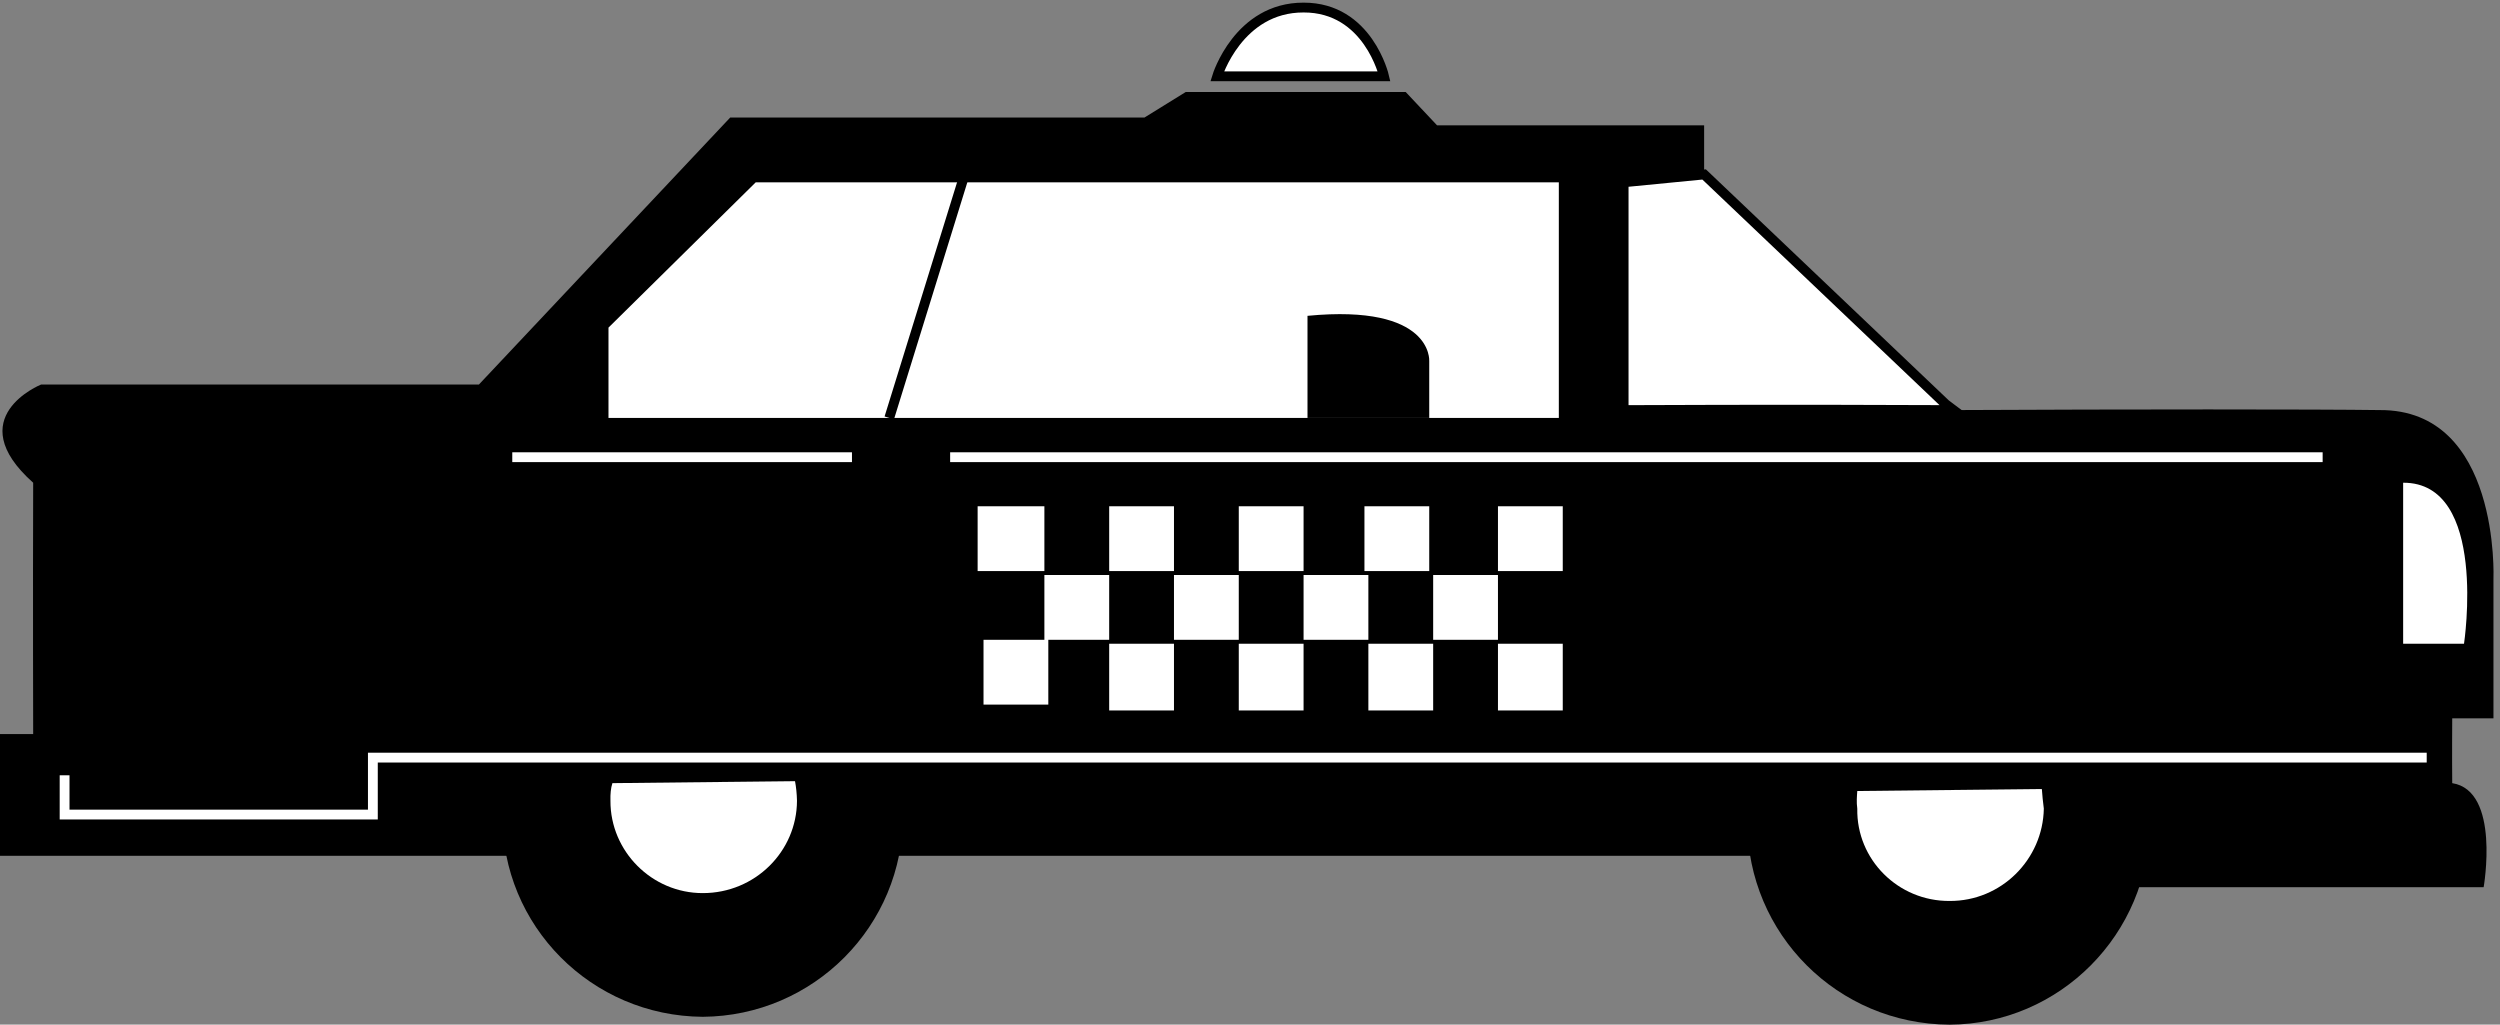 <svg xmlns="http://www.w3.org/2000/svg" xml:space="preserve" width="169.339" height="69.4"><rect width="100%" height="100%" fill="#808080" stroke="none"/><path d="M61.25 344.25s-41.398-16.699-4-50c-.191-57.648 0-128 0-128h-17v-62h1088v-16h177s8.67 49.121-16 53c-.14 12.66 0 33 0 33h21v71s3.67 86.441-58 86c-31.53.441-128.5.441-217 0-88.078.441-168 0-168 0v116l41 4v25h-136l-16 17h-112l-21-13h-211l-128-136h-223" style="fill:#000;fill-opacity:1;fill-rule:nonzero;stroke:none" transform="matrix(.133 0 0 -.133 -5.367 71.833)"/><path d="M498.25 141.25c1.488-6.449 2.211-9.211 2-16 .211-56.8-45.59-102.61-102-103-56.609.39-102.43 46.2-102 103-.43 5.449.039 11.059 1 17l201-1" style="fill:#000;fill-opacity:1;fill-rule:nonzero;stroke:none" transform="matrix(.133 0 0 -.133 -5.367 71.833)"/><path d="M352.25 141.25c-.82-2.512-1.102-5.488-1-9-.102-25.762 21.172-47.031 47-47 26.641-.031 47.91 21.238 48 47-.09 3.762-.43 6.949-1 10" style="fill:#fff;fill-opacity:1;fill-rule:nonzero;stroke:none" transform="matrix(.133 0 0 -.133 -5.367 71.833)"/><path d="M1133.25 137.25c1.12-6.578 1.85-9.34 2-16-.15-56.93-45.96-102.738-102-103-56.98.262-102.809 46.07-103 103 .191 5.32.68 10.93 2 16h201" style="fill:#000;fill-opacity:1;fill-rule:nonzero;stroke:none" transform="matrix(.133 0 0 -.133 -5.367 71.833)"/><path d="M986.25 137.25c-.191-2.648-.469-5.621 0-9-.469-25.898 20.79-47.16 47-47 26.27-.16 47.54 21.102 48 47-.46 3.629-.79 6.82-1 10m-172 313 123-117 4-3c-88.078.441-168 0-168 0v116l41 4" style="fill:#fff;fill-opacity:1;fill-rule:nonzero;stroke:none" transform="matrix(.133 0 0 -.133 -5.367 71.833)"/><path d="m908.25 451.25 123-117 4-3c-88.078.441-168 0-168 0v116z" style="fill:none;stroke:#000;stroke-width:5;stroke-linecap:butt;stroke-linejoin:miter;stroke-miterlimit:10;stroke-dasharray:none;stroke-opacity:1" transform="matrix(.133 0 0 -.133 -5.367 71.833)"/><path d="M73.25 145.25v-20h157v29h1046m-975 153h173m50 0h699" style="fill:none;stroke:#fff;stroke-width:5;stroke-linecap:butt;stroke-linejoin:miter;stroke-miterlimit:10;stroke-dasharray:none;stroke-opacity:1" transform="matrix(.133 0 0 -.133 -5.367 71.833)"/><path d="M425.25 447.25h409v-120h-484v46l75 74m235 54h85s-8.078 35.082-41 35c-33.23.082-44-35-44-35" style="fill:#fff;fill-opacity:1;fill-rule:nonzero;stroke:none" transform="matrix(.133 0 0 -.133 -5.367 71.833)"/><path d="M660.25 501.25h85s-8.078 35.082-41 35c-33.23.082-44-35-44-35zm-128-48-39-126" style="fill:none;stroke:#000;stroke-width:5;stroke-linecap:butt;stroke-linejoin:miter;stroke-miterlimit:10;stroke-dasharray:none;stroke-opacity:1" transform="matrix(.133 0 0 -.133 -5.367 71.833)"/><path d="M572.25 249.25v33h-34v-33h34m66 0v33h-33v-33h33m66 0v33h-33v-33h33m64 0v33h-33v-33h33m68 0v33h-33v-33h33m-33-35v33h-33v-33h33m-66 0v33h-33v-33h33m-66 0v33h-33v-33h33m-66 0v33h-33v-33h33m-31-33v33h-33v-33h33m64-3v34h-33v-34h33m66 0v34h-33v-34h33m66 0v34h-33v-34h33m66 0v34h-33v-34h33m428 116v-82h31s12.47 82.23-31 82" style="fill:#fff;fill-opacity:1;fill-rule:nonzero;stroke:none" transform="matrix(.133 0 0 -.133 -5.367 71.833)"/><path d="M706.25 379.25v-52h62v29s2 29.18-62 23" style="fill:#000;fill-opacity:1;fill-rule:nonzero;stroke:none" transform="matrix(.133 0 0 -.133 -5.367 71.833)"/></svg>

